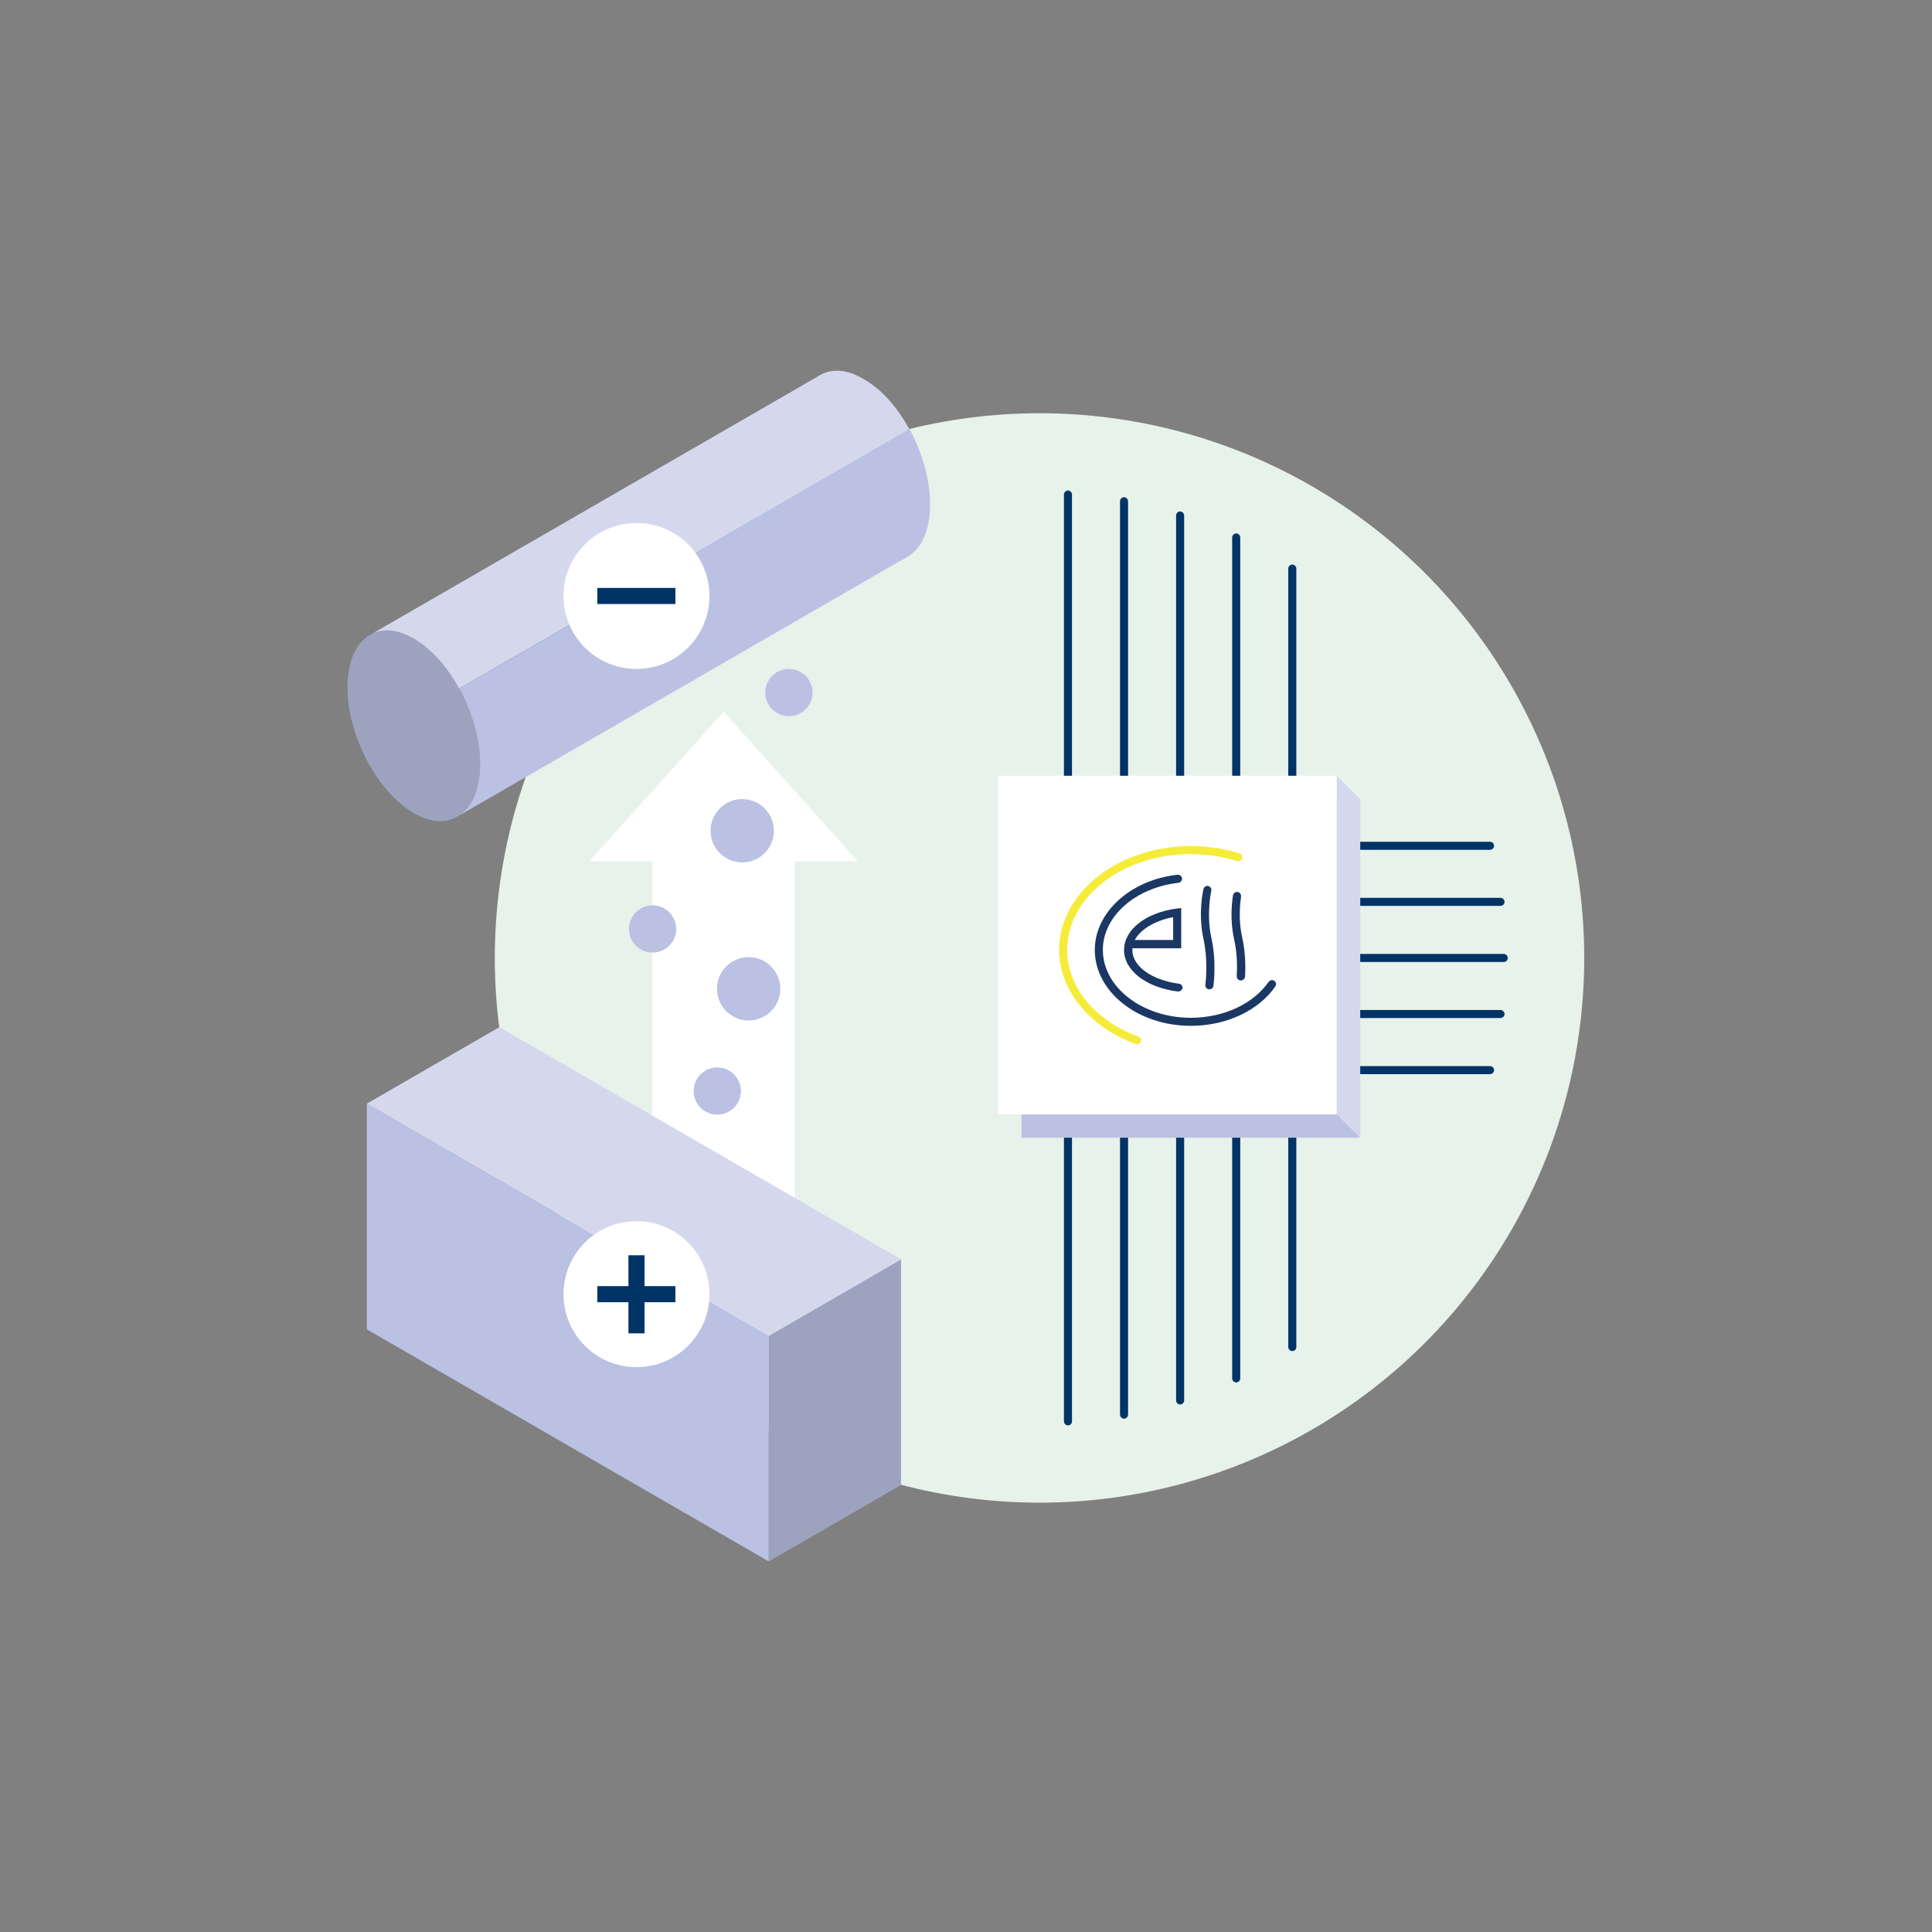<?xml version="1.0" encoding="utf-8"?>
<!-- Generator: Adobe Illustrator 23.0.1, SVG Export Plug-In . SVG Version: 6.00 Build 0)  -->
<svg version="1.1" id="Layer_1" xmlns="http://www.w3.org/2000/svg" xmlns:xlink="http://www.w3.org/1999/xlink" x="0px" y="0px"
	 viewBox="0 0 720 720" style="enable-background:new 0 0 720 720;" xml:space="preserve">
<rect x="0" y="0" width="720" height="720" fill="#808080" stroke="none"/>
<style type="text/css">
	.st0{fill:#E6F2EA;}
	.st1{fill:#003366;}
	.st2{fill:#BAC1E3;}
	.st3{fill:#FFFFFF;}
	.st4{fill:#D5D8ED;}
	.st5{fill:#9DA3BF;}
	.st6{fill:#F5EC3A;}
	.st7{fill:#1B3764;}
</style>
<g>
	<circle class="st0" cx="387.4" cy="357" r="203"/>
	<g>
		<path class="st1" d="M398,531.2c-0.8,0-1.5-0.7-1.5-1.5V184.3c0-0.8,0.7-1.5,1.5-1.5s1.5,0.7,1.5,1.5v345.4
			C399.5,530.5,398.8,531.2,398,531.2z"/>
		<path class="st1" d="M418.9,528.7c-0.8,0-1.5-0.7-1.5-1.5V186.8c0-0.8,0.7-1.5,1.5-1.5s1.5,0.7,1.5,1.5v340.3
			C420.4,528,419.7,528.7,418.9,528.7z"/>
		<path class="st1" d="M439.8,523.4c-0.8,0-1.5-0.7-1.5-1.5V192.1c0-0.8,0.7-1.5,1.5-1.5s1.5,0.7,1.5,1.5v329.8
			C441.3,522.7,440.6,523.4,439.8,523.4z"/>
		<path class="st1" d="M460.7,515.2c-0.8,0-1.5-0.7-1.5-1.5V200.3c0-0.8,0.7-1.5,1.5-1.5s1.5,0.7,1.5,1.5v313.4
			C462.2,514.5,461.5,515.2,460.7,515.2z"/>
		<path class="st1" d="M481.6,503.5c-0.8,0-1.5-0.7-1.5-1.5V211.9c0-0.8,0.7-1.5,1.5-1.5s1.5,0.7,1.5,1.5V502
			C483.1,502.9,482.4,503.5,481.6,503.5z"/>
	</g>
	<g>
		<path class="st1" d="M555.3,316.7h-52.4c-0.8,0-1.5-0.7-1.5-1.5s0.7-1.5,1.5-1.5h52.4c0.8,0,1.5,0.7,1.5,1.5
			S556.1,316.7,555.3,316.7z"/>
		<path class="st1" d="M559.2,337.6h-56.3c-0.8,0-1.5-0.7-1.5-1.5s0.7-1.5,1.5-1.5h56.3c0.8,0,1.5,0.7,1.5,1.5
			S560,337.6,559.2,337.6z"/>
		<path class="st1" d="M560.4,358.5h-57.5c-0.8,0-1.5-0.7-1.5-1.5s0.7-1.5,1.5-1.5h57.5c0.8,0,1.5,0.7,1.5,1.5
			S561.3,358.5,560.4,358.5z"/>
		<path class="st1" d="M559.2,379.4h-56.3c-0.8,0-1.5-0.7-1.5-1.5s0.7-1.5,1.5-1.5h56.3c0.8,0,1.5,0.7,1.5,1.5
			S560,379.4,559.2,379.4z"/>
		<path class="st1" d="M555.3,400.3h-52.4c-0.8,0-1.5-0.7-1.5-1.5s0.7-1.5,1.5-1.5h52.4c0.8,0,1.5,0.7,1.5,1.5
			S556.1,400.3,555.3,400.3z"/>
	</g>
	<rect x="380.7" y="297.8" class="st2" width="126.2" height="126.2"/>
	<rect x="372" y="289.1" class="st3" width="126.2" height="126.2"/>
	<polygon class="st4" points="498.2,289.1 506.9,297.8 506.9,424 498.2,415.4 	"/>
	<polygon class="st3" points="319.7,321 269.7,265.2 219.6,321 243.1,321 243.1,448.2 296.2,448.2 296.2,321 	"/>
	<g>
		<g>
			<polygon class="st2" points="286.5,497.8 286.5,581.9 136.7,495.4 136.7,411.3 			"/>
			<polygon class="st5" points="335.8,469.3 335.8,553.4 286.5,581.9 286.5,497.8 			"/>
			<polygon class="st4" points="335.8,469.3 286.5,497.8 136.7,411.3 186.1,382.8 			"/>
		</g>
		<g>
			<path class="st5" d="M178.9,284.7c0,9.8-3.3,16.8-8.6,19.7c-4.3,2.5-9.9,2.2-16.1-1.4c-13.6-7.9-24.7-28.8-24.7-46.8
				c0-9.1,2.8-15.7,7.4-19l0.1-0.1l1.9-1.1c4.2-1.9,9.5-1.5,15.3,1.8C167.8,245.8,178.9,266.7,178.9,284.7z"/>
			<path class="st4" d="M338.8,159.8l-167.7,96.8c-4.4-8.1-10.4-14.9-17-18.7c-5.8-3.3-11.1-3.8-15.3-1.8l165.8-95.7l0.5-0.3
				c4.4-2.8,10.2-2.7,16.6,1.1C328.5,144.9,334.4,151.8,338.8,159.8z"/>
			<path class="st2" d="M346.6,187.9c0,9.9-3.3,16.8-8.6,19.7l-0.6,0.3l-167.1,96.5c5.3-2.9,8.6-9.9,8.6-19.7c0-9.3-3-19.4-7.7-28.1
				l167.7-96.8C343.6,168.5,346.6,178.6,346.6,187.9z"/>
		</g>
		<circle class="st3" cx="237.2" cy="482.3" r="27.2"/>
		<circle class="st3" cx="237.2" cy="222.1" r="27.2"/>
	</g>
	<rect x="222.6" y="219.1" class="st1" width="29.1" height="6"/>
	<rect x="222.6" y="479.3" class="st1" width="29.1" height="6"/>
	<rect x="234.2" y="467.8" class="st1" width="6" height="29.1"/>
	<circle class="st2" cx="267.3" cy="406.6" r="8.8"/>
	<circle class="st2" cx="243.2" cy="346.2" r="8.8"/>
	<circle class="st2" cx="294" cy="258.1" r="8.8"/>
	<circle class="st2" cx="279" cy="368.5" r="11.8"/>
	<circle class="st2" cx="276.6" cy="309.6" r="11.8"/>
	<g>
		<path class="st6" d="M423.8,389.2c-0.2,0-0.3,0-0.5-0.1c-17.3-6.3-28.6-20.1-28.6-35.1c0-21.3,22-38.7,49.1-38.7
			c6.2,0,12.3,0.9,18.1,2.7c0.8,0.2,1.2,1.1,1,1.9c-0.2,0.8-1.1,1.2-1.9,1c-5.5-1.7-11.2-2.6-17.2-2.6c-25.4,0-46.1,16-46.1,35.7
			c0,13.8,10.4,26.4,26.6,32.3c0.8,0.3,1.2,1.1,0.9,1.9C425,388.8,424.4,389.2,423.8,389.2z"/>
		<path class="st7" d="M443.8,382.3c-19.8,0-35.8-12.7-35.8-28.3c0-14,13.3-26.1,30.8-28c0.8-0.1,1.6,0.5,1.7,1.3s-0.5,1.6-1.3,1.7
			c-16.1,1.8-28.2,12.5-28.2,25c0,13.9,14.7,25.3,32.8,25.3c12.1,0,23.2-5.1,29-13.4c0.5-0.7,1.4-0.8,2.1-0.4
			c0.7,0.5,0.8,1.4,0.4,2.1C469,376.7,456.9,382.3,443.8,382.3z"/>
		<path class="st7" d="M439.1,369.5c-0.1,0-0.1,0-0.2,0c-11.8-1.5-20-7.8-20-15.5c0-7.5,8.1-13.9,19.6-15.4l1.7-0.2v15H422
			c0,0.2,0,0.4,0,0.7c0,6,7.3,11.2,17.4,12.5c0.8,0.1,1.4,0.9,1.3,1.7C440.5,368.9,439.9,369.5,439.1,369.5z M422.9,350.3h14.3v-8.5
			C430.3,343.1,425,346.4,422.9,350.3z"/>
		<path class="st7" d="M450.7,368.7c-0.1,0-0.1,0-0.2,0c-0.8-0.1-1.4-0.9-1.3-1.7c0-0.1,1.2-8.3-0.7-17.1c-2.1-9.5-0.1-18.2,0-18.6
			c0.2-0.8,1-1.3,1.8-1.1c0.8,0.2,1.3,1,1.1,1.8c0,0.1-1.9,8.5,0,17.3c2.1,9.4,0.8,17.9,0.8,18.2
			C452.1,368.2,451.4,368.7,450.7,368.7z"/>
		<path class="st7" d="M462.4,365.4C462.4,365.4,462.4,365.4,462.4,365.4c-0.9,0-1.5-0.8-1.5-1.6c0.2-3.4,0.2-8.5-1-13.9
			c-1.5-6.7-0.9-13-0.4-16.2c0.1-0.8,0.9-1.4,1.7-1.3c0.8,0.1,1.4,0.9,1.3,1.7c-0.4,3-1,8.9,0.4,15.1c1.3,5.8,1.3,11.2,1.1,14.8
			C463.9,364.7,463.2,365.4,462.4,365.4z"/>
	</g>
</g>
</svg>
